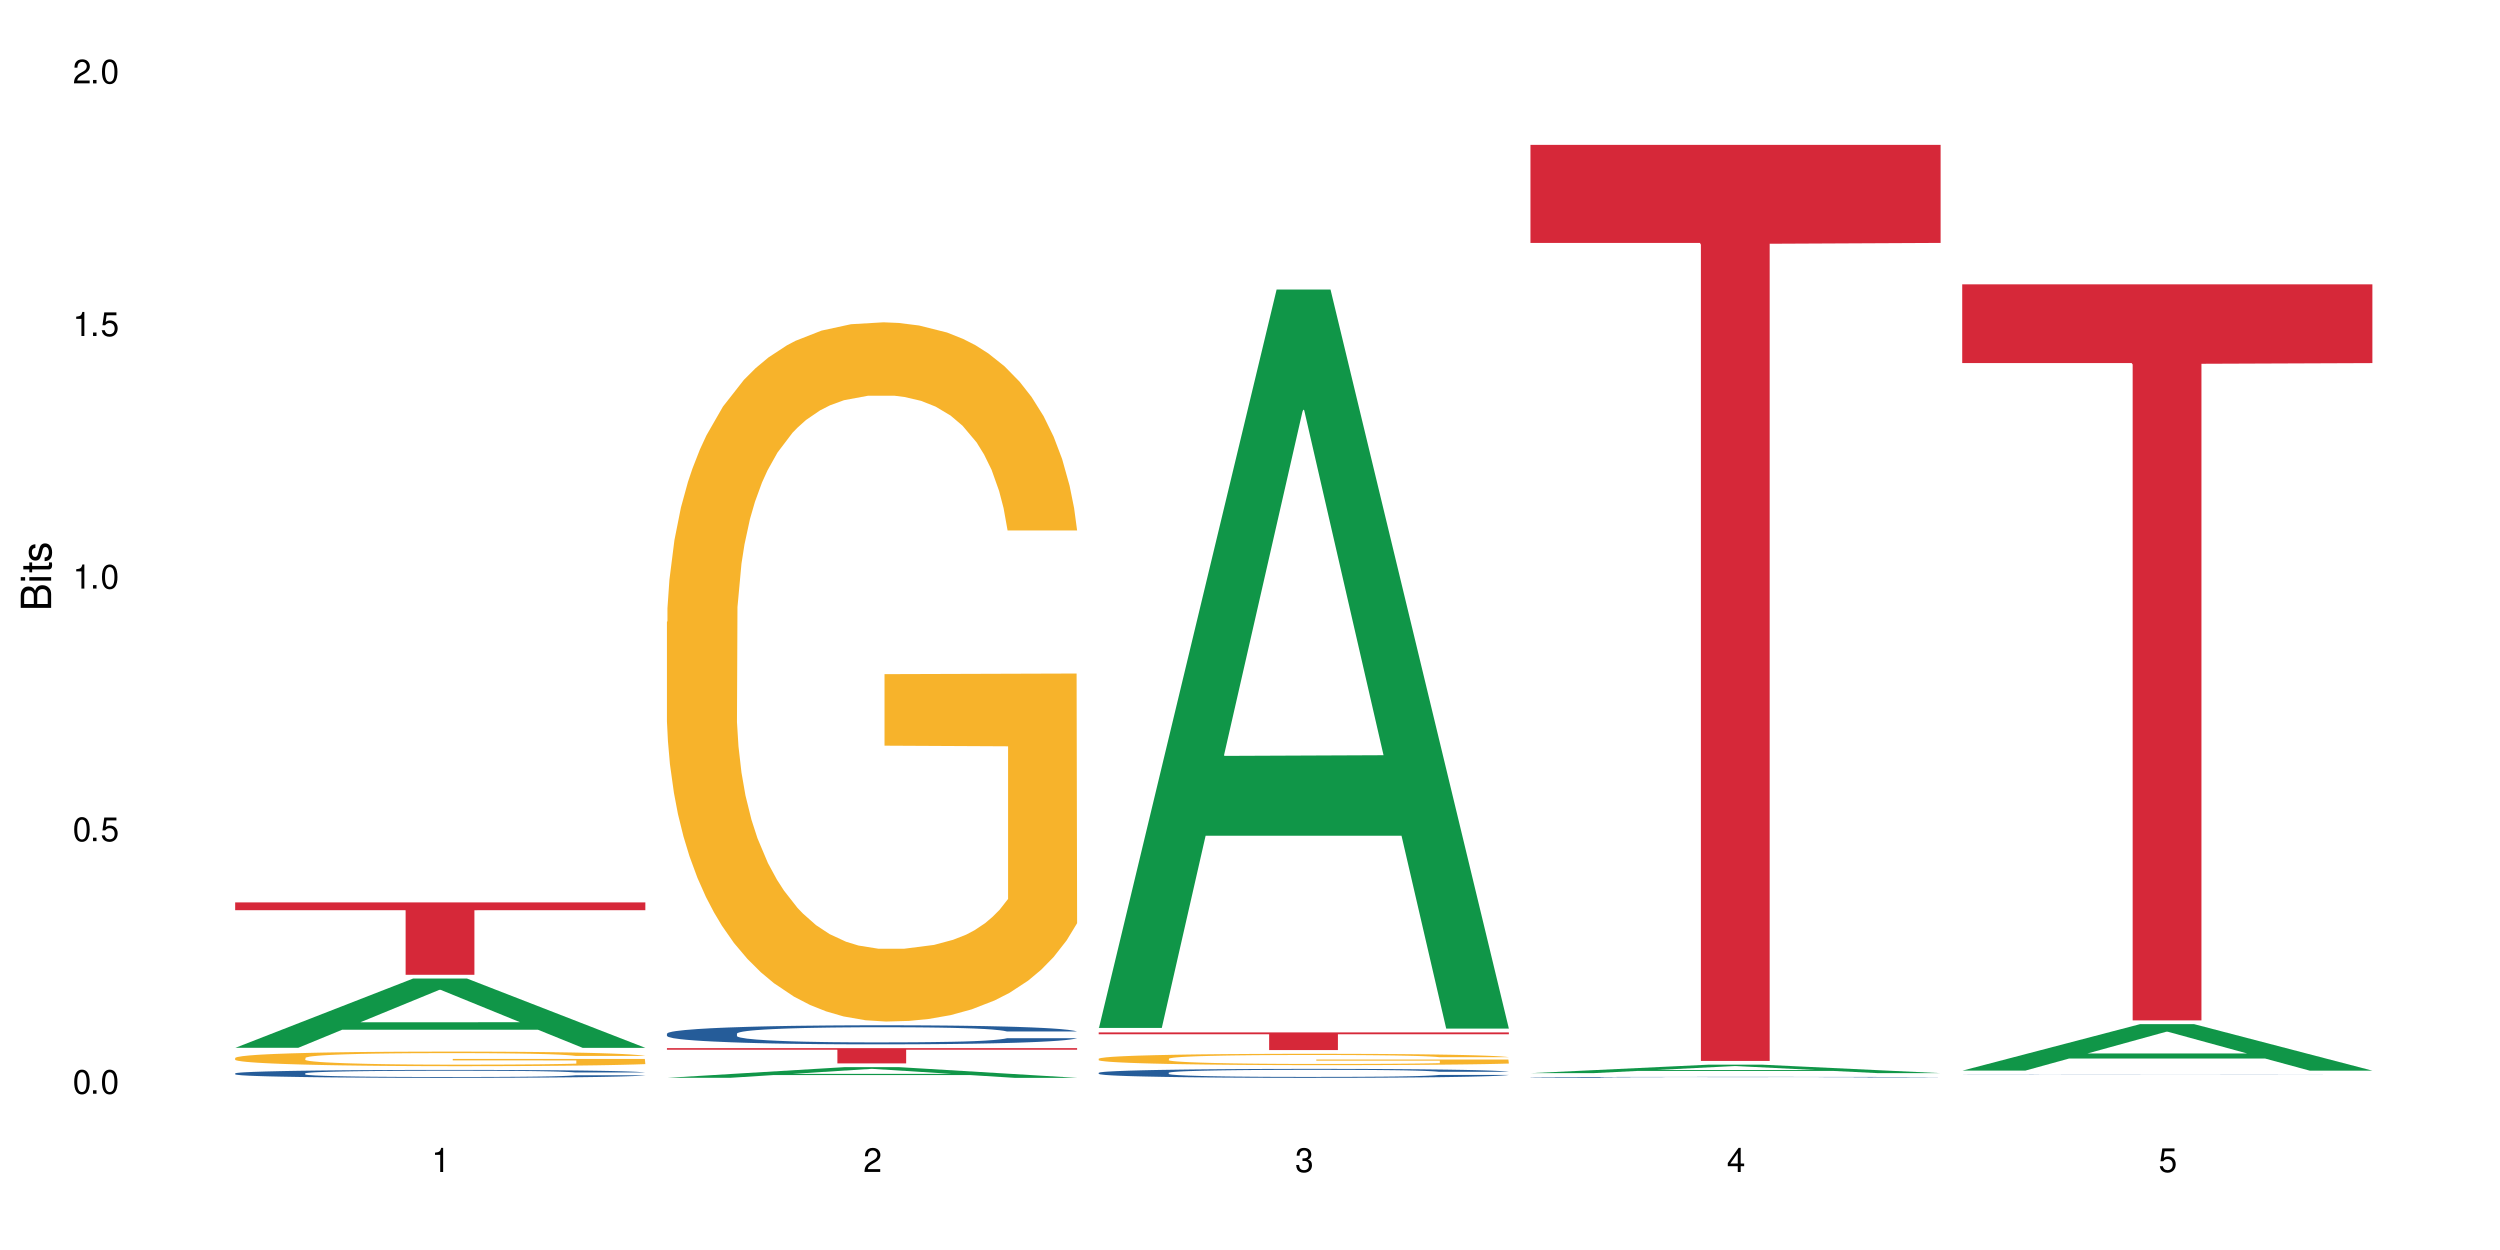 <?xml version="1.0" encoding="UTF-8"?>
<svg xmlns="http://www.w3.org/2000/svg" xmlns:xlink="http://www.w3.org/1999/xlink" width="720" height="360" viewBox="0 0 720 360">
<defs>
<g>
<g id="glyph-0-0">
</g>
<g id="glyph-0-1">
<path d="M 2.641 -6.938 C 2 -6.938 1.422 -6.656 1.078 -6.172 C 0.641 -5.562 0.406 -4.641 0.406 -3.359 C 0.406 -1.016 1.188 0.219 2.641 0.219 C 4.078 0.219 4.859 -1.016 4.859 -3.297 C 4.859 -4.641 4.656 -5.547 4.203 -6.172 C 3.844 -6.656 3.281 -6.938 2.641 -6.938 Z M 2.641 -6.188 C 3.547 -6.188 4 -5.25 4 -3.375 C 4 -1.406 3.562 -0.484 2.625 -0.484 C 1.734 -0.484 1.281 -1.438 1.281 -3.344 C 1.281 -5.25 1.734 -6.188 2.641 -6.188 Z M 2.641 -6.188 "/>
</g>
<g id="glyph-0-2">
<path d="M 1.828 -1 L 0.828 -1 L 0.828 0 L 1.828 0 Z M 1.828 -1 "/>
</g>
<g id="glyph-0-3">
<path d="M 4.562 -6.797 L 1.062 -6.797 L 0.547 -3.094 L 1.328 -3.094 C 1.719 -3.562 2.047 -3.734 2.578 -3.734 C 3.484 -3.734 4.062 -3.109 4.062 -2.094 C 4.062 -1.125 3.484 -0.531 2.578 -0.531 C 1.828 -0.531 1.375 -0.906 1.188 -1.672 L 0.328 -1.672 C 0.453 -1.109 0.547 -0.844 0.75 -0.594 C 1.125 -0.078 1.828 0.219 2.594 0.219 C 3.969 0.219 4.922 -0.781 4.922 -2.219 C 4.922 -3.562 4.031 -4.484 2.719 -4.484 C 2.25 -4.484 1.859 -4.359 1.469 -4.062 L 1.734 -5.969 L 4.562 -5.969 Z M 4.562 -6.797 "/>
</g>
<g id="glyph-0-4">
<path d="M 2.484 -4.938 L 2.484 0 L 3.328 0 L 3.328 -6.938 L 2.766 -6.938 C 2.469 -5.875 2.281 -5.734 0.984 -5.562 L 0.984 -4.938 Z M 2.484 -4.938 "/>
</g>
<g id="glyph-0-5">
<path d="M 4.859 -0.828 L 1.281 -0.828 C 1.359 -1.406 1.672 -1.781 2.5 -2.281 L 3.469 -2.828 C 4.406 -3.344 4.906 -4.062 4.906 -4.906 C 4.906 -5.484 4.672 -6.031 4.266 -6.406 C 3.859 -6.766 3.375 -6.938 2.719 -6.938 C 1.859 -6.938 1.219 -6.625 0.844 -6.031 C 0.609 -5.672 0.5 -5.234 0.484 -4.531 L 1.328 -4.531 C 1.359 -5.016 1.406 -5.281 1.531 -5.516 C 1.75 -5.938 2.188 -6.203 2.703 -6.203 C 3.469 -6.203 4.031 -5.641 4.031 -4.891 C 4.031 -4.344 3.719 -3.859 3.125 -3.516 L 2.234 -3 C 0.812 -2.172 0.406 -1.531 0.328 -0.016 L 4.859 -0.016 Z M 4.859 -0.828 "/>
</g>
<g id="glyph-0-6">
<path d="M 2.125 -3.188 L 2.578 -3.188 C 3.5 -3.188 3.984 -2.766 3.984 -1.922 C 3.984 -1.062 3.469 -0.531 2.594 -0.531 C 1.656 -0.531 1.203 -1 1.156 -2.016 L 0.312 -2.016 C 0.344 -1.453 0.438 -1.094 0.609 -0.781 C 0.953 -0.109 1.625 0.219 2.547 0.219 C 3.953 0.219 4.859 -0.625 4.859 -1.938 C 4.859 -2.828 4.516 -3.297 3.703 -3.594 C 4.344 -3.844 4.656 -4.328 4.656 -5.031 C 4.656 -6.219 3.875 -6.938 2.578 -6.938 C 1.203 -6.938 0.484 -6.172 0.453 -4.703 L 1.297 -4.703 C 1.312 -5.125 1.344 -5.359 1.453 -5.578 C 1.641 -5.969 2.062 -6.203 2.594 -6.203 C 3.344 -6.203 3.797 -5.75 3.797 -5 C 3.797 -4.516 3.609 -4.219 3.25 -4.047 C 3.016 -3.953 2.703 -3.922 2.125 -3.906 Z M 2.125 -3.188 "/>
</g>
<g id="glyph-0-7">
<path d="M 3.141 -1.672 L 3.141 0 L 3.984 0 L 3.984 -1.672 L 4.984 -1.672 L 4.984 -2.438 L 3.984 -2.438 L 3.984 -6.938 L 3.359 -6.938 L 0.266 -2.578 L 0.266 -1.672 Z M 3.141 -2.438 L 1 -2.438 L 3.141 -5.5 Z M 3.141 -2.438 "/>
</g>
<g id="glyph-1-0">
</g>
<g id="glyph-1-1">
<path d="M 0 -0.953 L 0 -4.891 C 0 -5.719 -0.234 -6.344 -0.734 -6.797 C -1.188 -7.234 -1.812 -7.469 -2.5 -7.469 C -3.547 -7.469 -4.188 -7 -4.625 -5.875 C -4.984 -6.688 -5.625 -7.094 -6.531 -7.094 C -7.172 -7.094 -7.734 -6.859 -8.141 -6.391 C -8.562 -5.922 -8.75 -5.344 -8.75 -4.5 L -8.75 -0.953 Z M -4.984 -2.062 L -7.766 -2.062 L -7.766 -4.219 C -7.766 -4.844 -7.688 -5.203 -7.453 -5.5 C -7.219 -5.812 -6.859 -5.969 -6.375 -5.969 C -5.891 -5.969 -5.531 -5.812 -5.297 -5.5 C -5.062 -5.203 -4.984 -4.844 -4.984 -4.219 Z M -0.984 -2.062 L -4 -2.062 L -4 -4.781 C -4 -5.766 -3.438 -6.359 -2.484 -6.359 C -1.547 -6.359 -0.984 -5.766 -0.984 -4.781 Z M -0.984 -2.062 "/>
</g>
<g id="glyph-1-2">
<path d="M -6.281 -1.797 L -6.281 -0.797 L 0 -0.797 L 0 -1.797 Z M -8.75 -1.797 L -8.75 -0.797 L -7.484 -0.797 L -7.484 -1.797 Z M -8.75 -1.797 "/>
</g>
<g id="glyph-1-3">
<path d="M -6.281 -3.047 L -6.281 -2.016 L -8.016 -2.016 L -8.016 -1.016 L -6.281 -1.016 L -6.281 -0.172 L -5.469 -0.172 L -5.469 -1.016 L -0.719 -1.016 C -0.078 -1.016 0.281 -1.453 0.281 -2.234 C 0.281 -2.5 0.25 -2.719 0.188 -3.047 L -0.641 -3.047 C -0.609 -2.906 -0.594 -2.766 -0.594 -2.562 C -0.594 -2.141 -0.719 -2.016 -1.156 -2.016 L -5.469 -2.016 L -5.469 -3.047 Z M -6.281 -3.047 "/>
</g>
<g id="glyph-1-4">
<path d="M -4.531 -5.25 C -5.766 -5.25 -6.469 -4.422 -6.469 -2.969 C -6.469 -1.516 -5.719 -0.562 -4.547 -0.562 C -3.562 -0.562 -3.094 -1.062 -2.734 -2.562 L -2.516 -3.484 C -2.344 -4.188 -2.094 -4.469 -1.641 -4.469 C -1.047 -4.469 -0.641 -3.875 -0.641 -3 C -0.641 -2.453 -0.797 -2 -1.062 -1.75 C -1.25 -1.594 -1.422 -1.531 -1.875 -1.469 L -1.875 -0.406 C -0.422 -0.453 0.281 -1.266 0.281 -2.922 C 0.281 -4.5 -0.5 -5.516 -1.719 -5.516 C -2.656 -5.516 -3.172 -4.984 -3.469 -3.734 L -3.703 -2.766 C -3.891 -1.953 -4.156 -1.609 -4.594 -1.609 C -5.188 -1.609 -5.547 -2.125 -5.547 -2.938 C -5.547 -3.75 -5.203 -4.172 -4.531 -4.203 Z M -4.531 -5.25 "/>
</g>
</g>
</defs>
<rect x="-72" y="-36" width="864" height="432" fill="rgb(100%, 100%, 100%)" fill-opacity="1"/>
<path fill-rule="nonzero" fill="rgb(6.275%, 58.824%, 28.235%)" fill-opacity="1" d="M 67.73 301.766 L 67.855 301.746 L 118.973 281.82 L 134.496 281.82 L 185.859 301.785 L 167.812 301.785 L 154.941 296.57 L 98.523 296.57 L 85.906 301.766 L 67.73 301.766 L 103.953 294.418 L 149.766 294.398 L 126.922 285.082 L 126.668 285.062 L 126.418 285.121 L 103.824 294.398 L 103.953 294.418 Z M 67.73 301.766 "/>
<path fill-rule="nonzero" fill="rgb(14.51%, 36.078%, 60%)" fill-opacity="1" d="M 67.73 309.129 L 67.875 309.125 L 67.875 309.078 L 68.309 308.996 L 69.316 308.898 L 70.324 308.828 L 72.918 308.707 L 76.52 308.586 L 80.266 308.496 L 83 308.441 L 85.449 308.398 L 91.07 308.32 L 94.672 308.281 L 98.559 308.246 L 103.312 308.211 L 106.77 308.191 L 114.551 308.156 L 120.312 308.141 L 124.777 308.137 L 134.43 308.137 L 140.191 308.145 L 144.371 308.156 L 148.98 308.172 L 152.871 308.191 L 159.641 308.234 L 165.691 308.293 L 168.43 308.328 L 172.75 308.391 L 176.062 308.453 L 178.367 308.508 L 180.961 308.586 L 183.266 308.68 L 184.996 308.785 L 185.859 308.875 L 165.691 308.875 L 164.684 308.793 L 163.531 308.727 L 161.371 308.641 L 159.211 308.582 L 156.184 308.523 L 153.445 308.48 L 149.699 308.441 L 146.387 308.418 L 142.93 308.398 L 139.617 308.387 L 133.277 308.375 L 125.93 308.375 L 123.195 308.379 L 117.574 308.395 L 114.551 308.41 L 110.23 308.438 L 107.203 308.465 L 103.602 308.508 L 101.152 308.543 L 98.129 308.598 L 95.965 308.645 L 93.52 308.715 L 92.078 308.766 L 90.781 308.824 L 89.629 308.895 L 88.766 308.965 L 88.188 309.043 L 87.898 309.117 L 87.898 309.441 L 88.188 309.516 L 88.906 309.605 L 90.781 309.73 L 93.52 309.84 L 96.688 309.93 L 99.711 309.992 L 101.441 310.02 L 103.746 310.055 L 107.348 310.098 L 112.535 310.137 L 115.559 310.156 L 120.168 310.172 L 124.922 310.18 L 131.262 310.18 L 136.879 310.172 L 140.625 310.16 L 144.516 310.145 L 149.844 310.109 L 153.16 310.074 L 156.039 310.035 L 158.199 309.996 L 159.641 309.961 L 161.801 309.898 L 163.531 309.828 L 164.828 309.754 L 165.691 309.684 L 185.859 309.684 L 184.996 309.766 L 183.699 309.848 L 182.402 309.91 L 180.387 309.98 L 178.082 310.047 L 174.77 310.117 L 172.031 310.168 L 168.43 310.219 L 165.117 310.258 L 161.516 310.293 L 156.184 310.336 L 152.727 310.355 L 148.98 310.375 L 144.516 310.391 L 138.898 310.406 L 132.848 310.414 L 127.227 310.418 L 121.176 310.414 L 116.711 310.406 L 110.805 310.387 L 103.457 310.348 L 98.129 310.309 L 93.949 310.27 L 90.348 310.227 L 86.316 310.172 L 81.129 310.078 L 77.961 310.008 L 75.797 309.949 L 73.348 309.867 L 71.621 309.797 L 69.605 309.68 L 68.164 309.531 L 67.73 309.418 Z M 67.73 309.129 "/>
<path fill-rule="nonzero" fill="rgb(96.863%, 70.196%, 16.863%)" fill-opacity="1" d="M 67.73 304.66 L 67.875 304.656 L 67.875 304.578 L 68.453 304.406 L 69.891 304.168 L 71.766 303.973 L 73.781 303.82 L 75.078 303.738 L 77.238 303.625 L 79.113 303.539 L 83.867 303.367 L 89.918 303.207 L 93.23 303.137 L 96.977 303.074 L 102.305 303 L 104.754 302.973 L 112.246 302.914 L 120.746 302.875 L 130.109 302.863 L 134.43 302.867 L 140.336 302.883 L 148.406 302.922 L 153.016 302.961 L 156.617 303 L 160.363 303.051 L 164.973 303.125 L 169.293 303.219 L 172.75 303.309 L 176.207 303.426 L 179.09 303.547 L 181.539 303.684 L 183.699 303.844 L 184.996 303.977 L 185.859 304.109 L 165.836 304.109 L 164.684 303.977 L 163.387 303.875 L 161.227 303.746 L 159.066 303.656 L 156.902 303.582 L 152.871 303.484 L 149.414 303.422 L 145.09 303.367 L 140.914 303.332 L 136.16 303.309 L 133.277 303.305 L 125.645 303.305 L 118.727 303.328 L 114.695 303.359 L 111.812 303.391 L 107.781 303.449 L 105.332 303.496 L 103.891 303.523 L 99.566 303.645 L 96.688 303.75 L 95.102 303.824 L 93.086 303.938 L 91.645 304.043 L 90.059 304.195 L 89.195 304.309 L 88.043 304.57 L 87.898 305.262 L 88.332 305.406 L 89.195 305.562 L 90.348 305.699 L 92.078 305.848 L 93.805 305.957 L 96.832 306.105 L 99.426 306.207 L 101.441 306.27 L 105.332 306.375 L 106.914 306.41 L 110.66 306.477 L 114.551 306.531 L 119.305 306.578 L 122.906 306.602 L 128.668 306.621 L 136.016 306.621 L 144.66 306.598 L 150.133 306.566 L 153.879 306.535 L 156.328 306.508 L 159.352 306.465 L 161.516 306.43 L 163.531 306.387 L 165.98 306.32 L 165.98 305.406 L 130.398 305.402 L 130.398 304.973 L 185.715 304.969 L 185.859 306.465 L 182.836 306.57 L 179.09 306.668 L 175.488 306.746 L 171.742 306.812 L 166.414 306.883 L 162.09 306.93 L 155.465 306.984 L 149.414 307.02 L 143.074 307.043 L 137.457 307.055 L 130.828 307.059 L 124.922 307.051 L 118.586 307.027 L 113.543 306.996 L 108.934 306.957 L 104.32 306.906 L 98.559 306.828 L 94.812 306.762 L 90.926 306.68 L 87.035 306.586 L 83.578 306.48 L 81.273 306.402 L 78.969 306.309 L 76.52 306.195 L 74.215 306.066 L 72.484 305.945 L 70.898 305.812 L 69.746 305.684 L 68.594 305.512 L 68.02 305.375 L 67.73 305.258 Z M 67.73 304.66 "/>
<path fill-rule="nonzero" fill="rgb(83.922%, 15.686%, 22.353%)" fill-opacity="1" d="M 67.73 259.898 L 185.859 259.898 L 185.859 262.129 L 136.629 262.148 L 136.629 280.742 L 116.82 280.742 L 116.82 262.168 L 116.531 262.129 L 67.73 262.129 Z M 67.73 259.898 "/>
<path fill-rule="nonzero" fill="rgb(6.275%, 58.824%, 28.235%)" fill-opacity="1" d="M 192.078 310.414 L 192.203 310.41 L 243.316 307.332 L 258.84 307.332 L 310.207 310.418 L 292.16 310.418 L 279.285 309.613 L 222.871 309.613 L 210.25 310.414 L 192.078 310.414 L 228.297 309.277 L 274.113 309.277 L 251.27 307.836 L 251.016 307.836 L 250.762 307.844 L 228.172 309.277 L 228.297 309.277 Z M 192.078 310.414 "/>
<path fill-rule="nonzero" fill="rgb(14.51%, 36.078%, 60%)" fill-opacity="1" d="M 192.078 297.672 L 192.223 297.668 L 192.223 297.547 L 192.652 297.355 L 193.664 297.113 L 194.672 296.949 L 197.266 296.652 L 200.863 296.367 L 204.609 296.145 L 207.348 296.016 L 209.797 295.914 L 215.414 295.73 L 219.016 295.633 L 222.906 295.547 L 227.66 295.461 L 231.117 295.414 L 238.898 295.332 L 244.66 295.297 L 249.125 295.281 L 258.777 295.281 L 264.539 295.301 L 268.719 295.328 L 273.328 295.367 L 277.219 295.414 L 283.988 295.523 L 290.039 295.664 L 292.777 295.742 L 297.098 295.898 L 300.41 296.051 L 302.715 296.18 L 305.309 296.367 L 307.613 296.594 L 309.344 296.848 L 310.207 297.066 L 290.039 297.066 L 289.031 296.863 L 287.879 296.707 L 285.715 296.504 L 283.555 296.355 L 280.531 296.211 L 277.793 296.117 L 274.047 296.02 L 270.734 295.961 L 267.277 295.914 L 263.965 295.883 L 257.625 295.855 L 250.277 295.855 L 247.539 295.863 L 241.922 295.906 L 238.898 295.941 L 234.574 296.012 L 231.551 296.074 L 227.949 296.176 L 225.5 296.262 L 222.473 296.391 L 220.312 296.508 L 217.863 296.672 L 216.422 296.797 L 215.129 296.938 L 213.977 297.105 L 213.109 297.281 L 212.535 297.465 L 212.246 297.648 L 212.246 298.426 L 212.535 298.605 L 213.254 298.816 L 215.129 299.125 L 217.863 299.391 L 221.035 299.602 L 224.059 299.75 L 225.789 299.82 L 228.094 299.902 L 231.695 300.004 L 236.879 300.102 L 239.906 300.145 L 244.516 300.184 L 249.27 300.203 L 255.609 300.203 L 261.227 300.184 L 264.973 300.16 L 268.863 300.117 L 274.191 300.031 L 277.504 299.953 L 280.387 299.855 L 282.547 299.762 L 283.988 299.68 L 286.148 299.527 L 287.879 299.355 L 289.176 299.18 L 290.039 299.008 L 310.207 299.008 L 309.344 299.211 L 308.047 299.406 L 306.75 299.551 L 304.734 299.727 L 302.426 299.883 L 299.113 300.059 L 296.379 300.172 L 292.777 300.301 L 289.461 300.395 L 285.859 300.48 L 280.531 300.582 L 277.074 300.629 L 273.328 300.676 L 268.863 300.715 L 263.242 300.75 L 257.191 300.77 L 251.574 300.777 L 245.523 300.766 L 241.059 300.746 L 235.152 300.699 L 227.805 300.609 L 222.473 300.516 L 218.297 300.418 L 214.695 300.32 L 210.66 300.184 L 205.477 299.961 L 202.305 299.793 L 200.145 299.652 L 197.695 299.457 L 195.969 299.281 L 193.949 299 L 192.508 298.641 L 192.078 298.367 Z M 192.078 297.672 "/>
<path fill-rule="nonzero" fill="rgb(96.863%, 70.196%, 16.863%)" fill-opacity="1" d="M 192.078 179.074 L 192.223 178.891 L 192.223 175.215 L 192.797 166.938 L 194.238 155.535 L 196.109 146.156 L 198.129 138.801 L 199.426 134.938 L 201.586 129.422 L 203.457 125.375 L 208.211 117.098 L 214.262 109.375 L 217.578 106.062 L 221.32 102.938 L 226.652 99.441 L 229.102 98.156 L 236.594 95.215 L 245.09 93.375 L 254.457 92.824 L 258.777 93.008 L 264.684 93.742 L 272.75 95.766 L 277.359 97.605 L 280.961 99.441 L 284.707 101.836 L 289.316 105.512 L 293.641 109.926 L 297.098 114.34 L 300.555 119.855 L 303.438 125.742 L 305.887 132.18 L 308.047 139.902 L 309.344 146.34 L 310.207 152.777 L 290.184 152.777 L 289.031 146.34 L 287.734 141.375 L 285.574 135.305 L 283.41 130.891 L 281.25 127.398 L 277.219 122.617 L 273.758 119.672 L 269.438 117.098 L 265.262 115.445 L 260.508 114.34 L 257.625 113.973 L 249.988 113.973 L 243.074 115.258 L 239.043 116.73 L 236.16 118.203 L 232.125 120.961 L 229.676 123.168 L 228.238 124.641 L 223.914 130.34 L 221.035 135.488 L 219.449 138.984 L 217.434 144.5 L 215.992 149.465 L 214.406 156.824 L 213.543 162.34 L 212.391 174.848 L 212.246 207.949 L 212.68 214.938 L 213.543 222.477 L 214.695 229.098 L 216.422 236.086 L 218.152 241.422 L 221.176 248.594 L 223.77 253.375 L 225.789 256.5 L 229.676 261.469 L 231.262 263.121 L 235.008 266.434 L 238.898 269.008 L 243.652 271.215 L 247.254 272.316 L 253.016 273.238 L 260.363 273.238 L 269.004 272.133 L 274.48 270.664 L 278.227 269.191 L 280.676 267.902 L 283.699 265.883 L 285.859 264.043 L 287.879 262.02 L 290.328 258.891 L 290.328 214.938 L 254.742 214.754 L 254.742 194.156 L 310.062 193.973 L 310.207 265.883 L 307.18 270.848 L 303.438 275.629 L 299.836 279.305 L 296.09 282.434 L 290.758 285.926 L 286.438 288.133 L 279.809 290.707 L 273.758 292.363 L 267.422 293.469 L 261.801 294.02 L 255.176 294.203 L 249.27 293.836 L 242.93 292.73 L 237.887 291.262 L 233.277 289.422 L 228.668 287.031 L 222.906 283.168 L 219.16 280.043 L 215.27 276.18 L 211.383 271.582 L 207.926 266.617 L 205.621 262.754 L 203.312 258.34 L 200.863 252.824 L 198.559 246.57 L 196.832 240.871 L 195.246 234.434 L 194.094 228.363 L 192.941 220.086 L 192.367 213.469 L 192.078 207.766 Z M 192.078 179.074 "/>
<path fill-rule="nonzero" fill="rgb(83.922%, 15.686%, 22.353%)" fill-opacity="1" d="M 192.078 301.855 L 310.207 301.855 L 310.207 302.328 L 260.973 302.332 L 260.973 306.254 L 241.168 306.254 L 241.168 302.336 L 240.879 302.328 L 192.078 302.328 Z M 192.078 301.855 "/>
<path fill-rule="nonzero" fill="rgb(6.275%, 58.824%, 28.235%)" fill-opacity="1" d="M 316.426 296.047 L 316.551 295.848 L 367.664 83.387 L 383.188 83.387 L 434.555 296.246 L 416.508 296.246 L 403.633 240.684 L 347.219 240.684 L 334.598 296.047 L 316.426 296.047 L 352.645 217.699 L 398.457 217.5 L 375.613 118.164 L 375.363 117.965 L 375.109 118.562 L 352.52 217.5 L 352.645 217.699 Z M 316.426 296.047 "/>
<path fill-rule="nonzero" fill="rgb(14.51%, 36.078%, 60%)" fill-opacity="1" d="M 316.426 308.961 L 316.566 308.957 L 316.566 308.902 L 317 308.812 L 318.008 308.699 L 319.016 308.621 L 321.609 308.484 L 325.211 308.348 L 328.957 308.246 L 331.695 308.184 L 334.145 308.137 L 339.762 308.051 L 343.363 308.004 L 347.254 307.965 L 352.008 307.926 L 355.465 307.902 L 363.242 307.863 L 369.008 307.848 L 373.473 307.84 L 383.125 307.84 L 388.887 307.848 L 393.062 307.859 L 397.676 307.879 L 401.562 307.902 L 408.336 307.953 L 414.387 308.02 L 417.121 308.055 L 421.445 308.129 L 424.758 308.199 L 427.062 308.262 L 429.656 308.348 L 431.961 308.453 L 433.688 308.574 L 434.555 308.676 L 414.387 308.676 L 413.375 308.582 L 412.223 308.508 L 410.062 308.41 L 407.902 308.344 L 404.879 308.273 L 402.141 308.23 L 398.395 308.188 L 395.082 308.156 L 391.625 308.137 L 388.309 308.121 L 381.973 308.109 L 374.625 308.109 L 371.887 308.113 L 366.27 308.133 L 363.242 308.148 L 358.922 308.18 L 355.898 308.211 L 352.297 308.258 L 349.848 308.297 L 346.82 308.359 L 344.66 308.414 L 342.211 308.492 L 340.77 308.551 L 339.473 308.617 L 338.32 308.695 L 337.457 308.777 L 336.879 308.863 L 336.594 308.949 L 336.594 309.312 L 336.879 309.398 L 337.602 309.5 L 339.473 309.641 L 342.211 309.766 L 345.379 309.867 L 348.406 309.938 L 350.133 309.969 L 352.438 310.008 L 356.039 310.055 L 361.227 310.102 L 364.254 310.121 L 368.863 310.141 L 373.617 310.148 L 379.953 310.148 L 385.574 310.141 L 389.32 310.129 L 393.207 310.109 L 398.539 310.07 L 401.852 310.031 L 404.734 309.984 L 406.895 309.941 L 408.336 309.902 L 410.496 309.832 L 412.223 309.75 L 413.52 309.668 L 414.387 309.586 L 434.555 309.586 L 433.688 309.684 L 432.391 309.773 L 431.098 309.844 L 429.078 309.926 L 426.773 309.996 L 423.461 310.082 L 420.723 310.133 L 417.121 310.191 L 413.809 310.238 L 410.207 310.277 L 404.879 310.324 L 401.418 310.348 L 397.676 310.371 L 393.207 310.391 L 387.59 310.406 L 381.539 310.414 L 375.922 310.418 L 369.871 310.414 L 365.406 310.402 L 359.5 310.383 L 352.152 310.34 L 346.82 310.293 L 342.645 310.25 L 339.043 310.203 L 335.008 310.141 L 329.82 310.035 L 326.652 309.957 L 324.492 309.891 L 322.043 309.797 L 320.312 309.715 L 318.297 309.582 L 316.855 309.414 L 316.426 309.285 Z M 316.426 308.961 "/>
<path fill-rule="nonzero" fill="rgb(96.863%, 70.196%, 16.863%)" fill-opacity="1" d="M 316.426 304.895 L 316.566 304.891 L 316.566 304.832 L 317.145 304.699 L 318.586 304.512 L 320.457 304.359 L 322.477 304.242 L 323.77 304.18 L 325.934 304.09 L 327.805 304.023 L 332.559 303.891 L 338.609 303.766 L 341.922 303.711 L 345.668 303.66 L 351 303.605 L 353.449 303.582 L 360.938 303.535 L 369.438 303.504 L 378.801 303.496 L 383.125 303.5 L 389.031 303.512 L 397.098 303.543 L 401.707 303.574 L 405.309 303.605 L 409.055 303.641 L 413.664 303.703 L 417.988 303.773 L 421.445 303.844 L 424.902 303.934 L 427.781 304.031 L 430.23 304.133 L 432.391 304.258 L 433.688 304.363 L 434.555 304.469 L 414.527 304.469 L 413.375 304.363 L 412.078 304.285 L 409.918 304.184 L 407.758 304.113 L 405.598 304.059 L 401.562 303.98 L 398.105 303.934 L 393.785 303.891 L 389.605 303.863 L 384.852 303.844 L 381.973 303.84 L 374.336 303.84 L 367.422 303.859 L 363.387 303.883 L 360.508 303.906 L 356.473 303.953 L 354.023 303.988 L 352.582 304.012 L 348.262 304.105 L 345.379 304.188 L 343.797 304.246 L 341.777 304.336 L 340.34 304.414 L 338.754 304.535 L 337.891 304.625 L 336.738 304.824 L 336.594 305.363 L 337.023 305.477 L 337.891 305.598 L 339.043 305.703 L 340.77 305.816 L 342.5 305.906 L 345.523 306.02 L 348.117 306.098 L 350.133 306.148 L 354.023 306.23 L 355.609 306.258 L 359.355 306.309 L 363.242 306.352 L 367.996 306.387 L 371.598 306.406 L 377.363 306.422 L 384.707 306.422 L 393.352 306.402 L 398.828 306.379 L 402.57 306.355 L 405.02 306.332 L 408.047 306.301 L 410.207 306.27 L 412.223 306.238 L 414.672 306.188 L 414.672 305.477 L 379.09 305.473 L 379.09 305.141 L 434.41 305.137 L 434.555 306.301 L 431.527 306.383 L 427.781 306.461 L 424.18 306.52 L 420.434 306.57 L 415.105 306.625 L 410.785 306.66 L 404.156 306.703 L 398.105 306.73 L 391.77 306.75 L 386.148 306.758 L 379.523 306.762 L 373.617 306.754 L 367.277 306.734 L 362.234 306.711 L 357.625 306.684 L 353.016 306.645 L 347.254 306.582 L 343.508 306.531 L 339.617 306.469 L 335.727 306.395 L 332.27 306.312 L 329.965 306.25 L 327.66 306.18 L 325.211 306.09 L 322.906 305.988 L 321.18 305.895 L 319.594 305.793 L 318.441 305.691 L 317.289 305.559 L 316.711 305.453 L 316.426 305.359 Z M 316.426 304.895 "/>
<path fill-rule="nonzero" fill="rgb(83.922%, 15.686%, 22.353%)" fill-opacity="1" d="M 316.426 297.324 L 434.555 297.324 L 434.555 297.871 L 385.32 297.875 L 385.32 302.418 L 365.512 302.418 L 365.512 297.879 L 365.227 297.871 L 316.426 297.871 Z M 316.426 297.324 "/>
<path fill-rule="nonzero" fill="rgb(6.275%, 58.824%, 28.235%)" fill-opacity="1" d="M 440.77 309.062 L 440.898 309.062 L 492.012 306.629 L 507.535 306.629 L 558.898 309.066 L 540.852 309.066 L 527.98 308.43 L 471.566 308.43 L 458.945 309.062 L 440.77 309.062 L 476.992 308.168 L 522.805 308.164 L 499.961 307.027 L 499.711 307.027 L 499.457 307.031 L 476.867 308.164 L 476.992 308.168 Z M 440.77 309.062 "/>
<path fill-rule="nonzero" fill="rgb(14.51%, 36.078%, 60%)" fill-opacity="1" d="M 440.77 310.262 L 440.914 310.262 L 440.914 310.258 L 441.348 310.246 L 442.355 310.234 L 443.363 310.227 L 445.957 310.211 L 449.559 310.199 L 453.305 310.188 L 456.043 310.18 L 458.488 310.176 L 464.109 310.168 L 467.711 310.164 L 471.602 310.156 L 476.355 310.152 L 479.812 310.152 L 487.59 310.148 L 493.352 310.145 L 513.234 310.145 L 517.41 310.148 L 522.02 310.148 L 525.91 310.152 L 532.68 310.156 L 538.73 310.164 L 541.469 310.168 L 545.789 310.176 L 549.105 310.184 L 551.41 310.188 L 554.004 310.199 L 556.309 310.211 L 558.035 310.223 L 558.898 310.234 L 538.73 310.234 L 537.723 310.223 L 536.57 310.215 L 532.25 310.199 L 529.223 310.191 L 526.488 310.188 L 522.742 310.18 L 519.426 310.18 L 515.969 310.176 L 512.656 310.176 L 506.316 310.172 L 496.234 310.172 L 490.617 310.176 L 487.59 310.176 L 483.27 310.18 L 480.242 310.184 L 476.641 310.188 L 474.191 310.191 L 471.168 310.199 L 469.008 310.207 L 466.559 310.215 L 465.117 310.219 L 463.82 310.227 L 462.668 310.234 L 461.805 310.242 L 461.227 310.254 L 460.938 310.262 L 460.938 310.301 L 461.227 310.309 L 461.949 310.32 L 463.82 310.336 L 466.559 310.348 L 469.727 310.359 L 472.754 310.367 L 474.48 310.371 L 476.785 310.375 L 480.387 310.379 L 485.574 310.383 L 488.598 310.387 L 493.207 310.387 L 497.961 310.391 L 504.301 310.391 L 509.918 310.387 L 513.664 310.387 L 517.555 310.383 L 522.887 310.379 L 526.199 310.375 L 529.078 310.371 L 531.242 310.367 L 532.68 310.363 L 534.844 310.355 L 536.57 310.348 L 537.867 310.34 L 538.73 310.328 L 558.898 310.328 L 558.035 310.34 L 555.441 310.355 L 553.426 310.363 L 551.121 310.371 L 547.809 310.383 L 545.07 310.387 L 541.469 310.395 L 538.156 310.398 L 534.555 310.402 L 529.223 310.406 L 525.766 310.41 L 522.02 310.414 L 511.938 310.414 L 505.887 310.418 L 494.219 310.418 L 489.75 310.414 L 483.844 310.414 L 476.496 310.41 L 471.168 310.402 L 466.988 310.398 L 463.387 310.395 L 459.355 310.387 L 454.168 310.375 L 451 310.367 L 448.84 310.363 L 446.391 310.352 L 444.66 310.344 L 442.645 310.328 L 441.203 310.312 L 440.77 310.297 Z M 440.77 310.262 "/>
<path fill-rule="nonzero" fill="rgb(83.922%, 15.686%, 22.353%)" fill-opacity="1" d="M 440.77 41.715 L 558.898 41.715 L 558.898 69.957 L 509.668 70.203 L 509.668 305.551 L 489.859 305.551 L 489.859 70.453 L 489.574 69.957 L 440.77 69.957 Z M 440.77 41.715 "/>
<path fill-rule="nonzero" fill="rgb(6.275%, 58.824%, 28.235%)" fill-opacity="1" d="M 565.117 308.336 L 565.242 308.324 L 616.355 294.949 L 631.879 294.949 L 683.246 308.348 L 665.199 308.348 L 652.324 304.852 L 595.91 304.852 L 583.293 308.336 L 565.117 308.336 L 601.34 303.402 L 647.152 303.391 L 624.309 297.137 L 624.055 297.125 L 623.805 297.16 L 601.211 303.391 L 601.34 303.402 Z M 565.117 308.336 "/>
<path fill-rule="nonzero" fill="rgb(14.51%, 36.078%, 60%)" fill-opacity="1" d="M 565.117 309.457 L 565.262 309.457 L 565.695 309.453 L 566.703 309.449 L 567.711 309.449 L 570.305 309.445 L 573.906 309.441 L 577.652 309.438 L 582.836 309.438 L 588.457 309.434 L 592.055 309.434 L 595.945 309.43 L 617.699 309.43 L 622.164 309.426 L 631.816 309.426 L 637.578 309.43 L 657.027 309.43 L 663.078 309.434 L 665.816 309.434 L 670.137 309.438 L 675.754 309.438 L 678.348 309.441 L 680.652 309.445 L 682.383 309.449 L 683.246 309.449 L 662.07 309.449 L 660.918 309.445 L 658.758 309.441 L 653.57 309.441 L 650.832 309.438 L 640.316 309.438 L 637.004 309.434 L 620.582 309.434 L 614.961 309.438 L 600.988 309.438 L 598.539 309.441 L 593.352 309.441 L 590.902 309.445 L 589.465 309.445 L 588.168 309.449 L 587.016 309.449 L 586.148 309.453 L 585.574 309.457 L 585.285 309.457 L 585.285 309.469 L 585.574 309.469 L 586.293 309.473 L 588.168 309.477 L 590.902 309.48 L 594.074 309.484 L 598.828 309.484 L 601.133 309.488 L 612.945 309.488 L 617.555 309.492 L 634.266 309.492 L 638.012 309.488 L 650.547 309.488 L 653.426 309.484 L 657.027 309.484 L 659.188 309.48 L 660.918 309.48 L 662.215 309.477 L 683.246 309.477 L 682.383 309.477 L 681.086 309.48 L 679.789 309.48 L 677.773 309.484 L 675.469 309.488 L 669.418 309.488 L 665.816 309.492 L 658.902 309.492 L 653.57 309.496 L 595.516 309.496 L 591.336 309.492 L 583.699 309.492 L 578.516 309.488 L 575.344 309.484 L 573.184 309.484 L 570.734 309.48 L 569.008 309.48 L 566.988 309.477 L 565.551 309.469 L 565.117 309.469 Z M 565.117 309.457 "/>
<path fill-rule="nonzero" fill="rgb(83.922%, 15.686%, 22.353%)" fill-opacity="1" d="M 565.117 81.879 L 683.246 81.879 L 683.246 104.57 L 634.016 104.77 L 634.016 293.867 L 614.207 293.867 L 614.207 104.969 L 613.918 104.57 L 565.117 104.57 Z M 565.117 81.879 "/>
<g fill="rgb(0%, 0%, 0%)" fill-opacity="1">
<use xlink:href="#glyph-0-1" x="20.965" y="314.993"/>
<use xlink:href="#glyph-0-2" x="25.965" y="314.993"/>
<use xlink:href="#glyph-0-1" x="28.965" y="314.993"/>
</g>
<g fill="rgb(0%, 0%, 0%)" fill-opacity="1">
<use xlink:href="#glyph-0-1" x="20.965" y="242.251"/>
<use xlink:href="#glyph-0-2" x="25.965" y="242.251"/>
<use xlink:href="#glyph-0-3" x="28.965" y="242.251"/>
</g>
<g fill="rgb(0%, 0%, 0%)" fill-opacity="1">
<use xlink:href="#glyph-0-4" x="20.965" y="169.509"/>
<use xlink:href="#glyph-0-2" x="25.965" y="169.509"/>
<use xlink:href="#glyph-0-1" x="28.965" y="169.509"/>
</g>
<g fill="rgb(0%, 0%, 0%)" fill-opacity="1">
<use xlink:href="#glyph-0-4" x="20.965" y="96.767"/>
<use xlink:href="#glyph-0-2" x="25.965" y="96.767"/>
<use xlink:href="#glyph-0-3" x="28.965" y="96.767"/>
</g>
<g fill="rgb(0%, 0%, 0%)" fill-opacity="1">
<use xlink:href="#glyph-0-5" x="20.965" y="24.024"/>
<use xlink:href="#glyph-0-2" x="25.965" y="24.024"/>
<use xlink:href="#glyph-0-1" x="28.965" y="24.024"/>
</g>
<g fill="rgb(0%, 0%, 0%)" fill-opacity="1">
<use xlink:href="#glyph-0-4" x="124.297" y="337.532"/>
</g>
<g fill="rgb(0%, 0%, 0%)" fill-opacity="1">
<use xlink:href="#glyph-0-5" x="248.641" y="337.532"/>
</g>
<g fill="rgb(0%, 0%, 0%)" fill-opacity="1">
<use xlink:href="#glyph-0-6" x="372.988" y="337.532"/>
</g>
<g fill="rgb(0%, 0%, 0%)" fill-opacity="1">
<use xlink:href="#glyph-0-7" x="497.336" y="337.532"/>
</g>
<g fill="rgb(0%, 0%, 0%)" fill-opacity="1">
<use xlink:href="#glyph-0-3" x="621.684" y="337.532"/>
</g>
<g fill="rgb(0%, 0%, 0%)" fill-opacity="1">
<use xlink:href="#glyph-1-1" x="14.725" y="176.012"/>
<use xlink:href="#glyph-1-2" x="14.725" y="168.012"/>
<use xlink:href="#glyph-1-3" x="14.725" y="165.012"/>
<use xlink:href="#glyph-1-4" x="14.725" y="162.012"/>
</g>
</svg>

